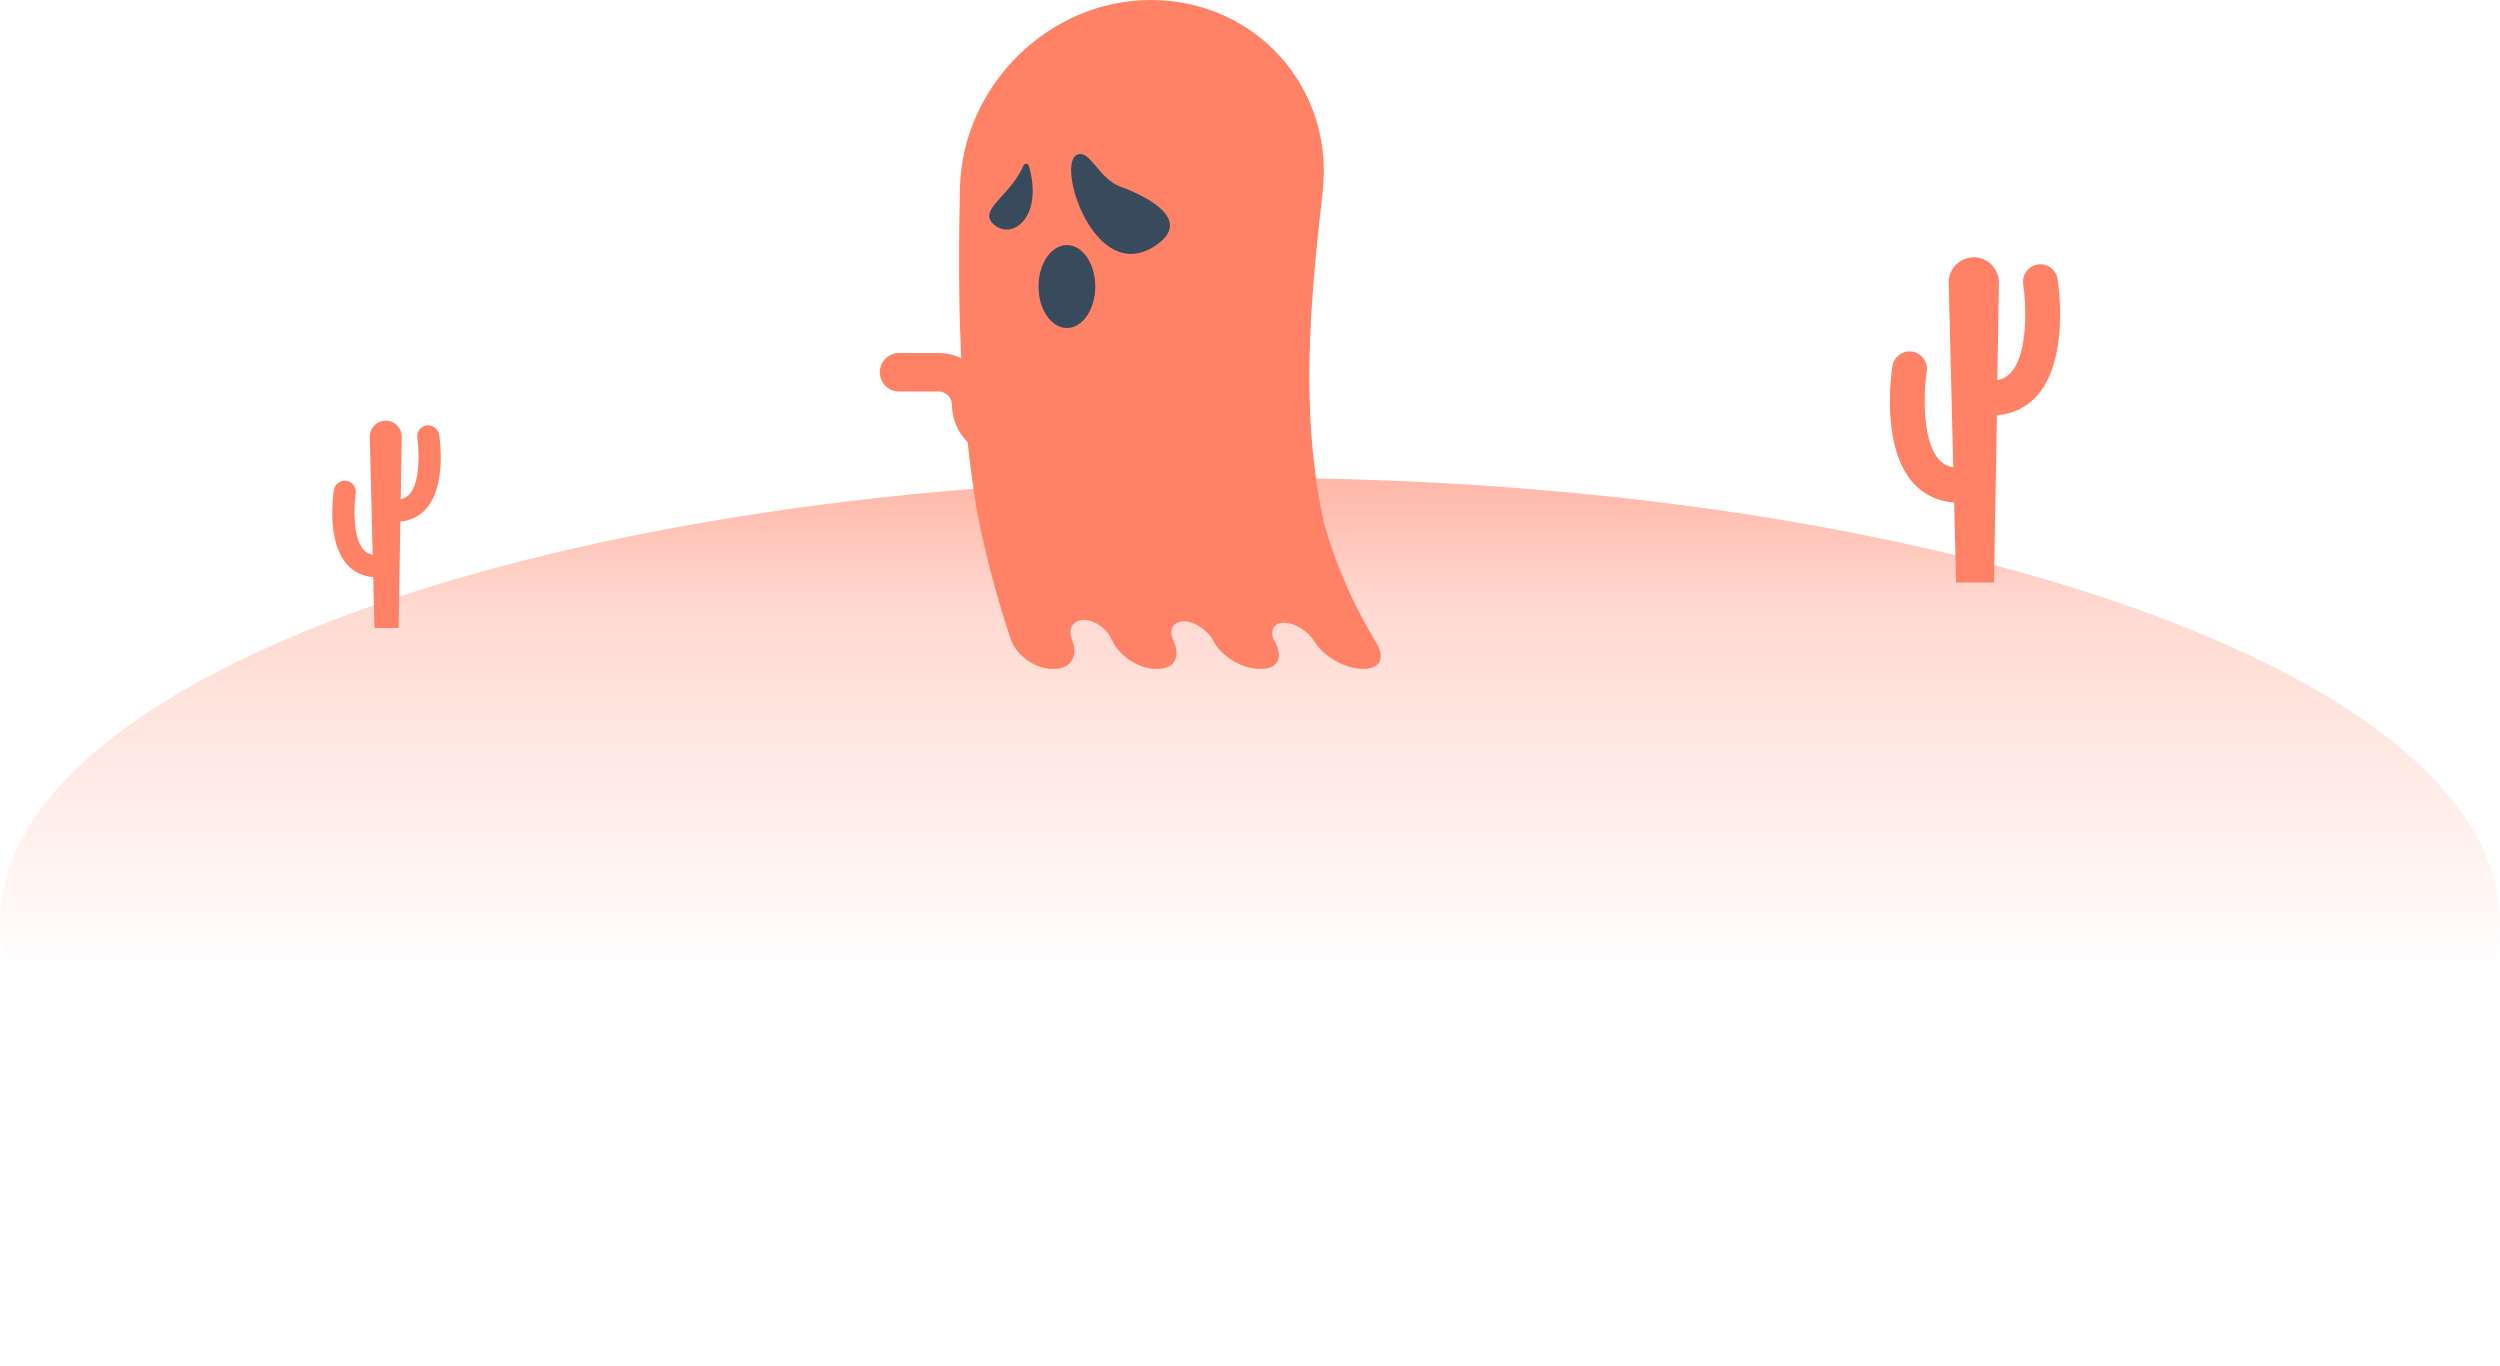 <svg width="183" height="100" viewBox="0 0 183 100" fill="none" xmlns="http://www.w3.org/2000/svg">
<g clip-path="url(#clip0_3019_17303)">
<path d="M150.616 20.423C150.563 20.088 150.381 19.788 150.108 19.589C149.836 19.389 149.496 19.307 149.162 19.359C148.829 19.411 148.53 19.595 148.331 19.868C148.133 20.142 148.05 20.483 148.102 20.818C148.284 22.007 148.525 25.729 147.237 27.227C146.975 27.544 146.609 27.755 146.205 27.824L146.321 20.731C146.328 20.483 146.286 20.237 146.196 20.006C146.106 19.776 145.971 19.566 145.799 19.389C145.627 19.211 145.421 19.071 145.193 18.975C144.966 18.88 144.722 18.831 144.475 18.832C144.228 18.833 143.985 18.884 143.758 18.982C143.531 19.079 143.327 19.222 143.156 19.401C142.985 19.579 142.852 19.791 142.765 20.022C142.677 20.253 142.637 20.5 142.646 20.748L142.979 34.204C142.558 34.145 142.175 33.931 141.904 33.603C140.622 32.105 140.846 28.383 141.036 27.194C141.089 26.859 141.006 26.518 140.808 26.245C140.609 25.971 140.311 25.788 139.978 25.736C139.645 25.684 139.305 25.766 139.032 25.965C138.76 26.165 138.578 26.465 138.525 26.799C138.434 27.385 137.698 32.599 139.97 35.262C140.352 35.712 140.821 36.078 141.35 36.339C141.878 36.6 142.454 36.749 143.042 36.778L143.186 42.636H145.961L146.173 30.395C146.75 30.36 147.314 30.208 147.831 29.949C148.348 29.689 148.807 29.328 149.181 28.886C151.441 26.21 150.707 20.998 150.616 20.423Z" fill="#ff8267"/>
<path d="M32.146 31.822C32.129 31.716 32.092 31.615 32.037 31.524C31.981 31.433 31.908 31.353 31.822 31.291C31.736 31.228 31.639 31.182 31.535 31.157C31.432 31.132 31.324 31.128 31.219 31.144C31.114 31.161 31.013 31.198 30.922 31.254C30.832 31.31 30.753 31.383 30.69 31.469C30.627 31.555 30.582 31.653 30.557 31.757C30.532 31.861 30.528 31.969 30.544 32.074C30.661 32.832 30.809 35.206 29.992 36.161C29.825 36.363 29.592 36.497 29.334 36.539L29.408 32.019C29.415 31.861 29.39 31.702 29.334 31.554C29.278 31.405 29.193 31.27 29.084 31.155C28.974 31.041 28.843 30.95 28.697 30.887C28.552 30.825 28.395 30.793 28.237 30.793C28.079 30.793 27.923 30.825 27.777 30.887C27.632 30.95 27.501 31.041 27.391 31.155C27.282 31.27 27.197 31.405 27.141 31.554C27.085 31.702 27.06 31.861 27.067 32.019L27.278 40.597C27.01 40.56 26.765 40.424 26.593 40.215C25.776 39.259 25.924 36.886 26.04 36.128C26.073 35.914 26.021 35.697 25.894 35.523C25.767 35.348 25.577 35.232 25.364 35.199C25.152 35.165 24.935 35.218 24.762 35.346C24.588 35.473 24.472 35.664 24.439 35.877C24.38 36.251 23.912 39.574 25.359 41.272C25.603 41.559 25.902 41.792 26.239 41.959C26.576 42.125 26.943 42.22 27.318 42.238L27.411 45.971H29.18L29.307 38.17C29.675 38.147 30.034 38.049 30.364 37.884C30.693 37.718 30.986 37.488 31.226 37.206C32.673 35.52 32.203 32.195 32.146 31.822Z" fill="#ff8267"/>
<path d="M91.499 100.001C142.032 100.001 182.998 85.446 182.998 67.491C182.998 49.536 142.032 34.98 91.499 34.98C40.965 34.98 0 49.536 0 67.491C0 85.446 40.965 100.001 91.499 100.001Z" fill="url(#paint0_linear_3019_17303)"/>
<path d="M75.97 33.43H73.463C72.461 33.428 71.5 33.028 70.791 32.316C70.082 31.605 69.684 30.64 69.683 29.634C69.682 29.375 69.579 29.127 69.397 28.945C69.215 28.762 68.967 28.659 68.71 28.659H65.807C65.434 28.659 65.077 28.511 64.814 28.247C64.55 27.982 64.402 27.623 64.402 27.25C64.402 26.876 64.55 26.517 64.814 26.253C65.077 25.988 65.434 25.84 65.807 25.84H68.71C69.712 25.84 70.674 26.24 71.383 26.952C72.092 27.663 72.491 28.628 72.492 29.634C72.492 29.893 72.594 30.141 72.776 30.324C72.959 30.507 73.205 30.61 73.463 30.611H75.97C76.343 30.611 76.7 30.759 76.963 31.024C77.227 31.288 77.375 31.646 77.375 32.02C77.375 32.394 77.227 32.753 76.963 33.017C76.7 33.282 76.343 33.43 75.97 33.43Z" fill="#ff8267"/>
<path d="M84.23 2.10305e-06C76.76 2.10305e-06 70.443 6.291 70.268 13.758C70.094 21.756 70.211 29.655 71.537 37.563C72.159 40.685 72.975 43.765 73.981 46.785C74.404 47.986 75.783 48.959 76.993 48.959H77.204C78.412 48.959 78.948 48.007 78.474 46.825C78.15 46.018 78.561 45.37 79.358 45.381C80.156 45.381 81.051 46.052 81.397 46.85C81.905 48.02 83.361 48.959 84.571 48.959H84.782C85.99 48.959 86.445 48.039 85.891 46.891C85.512 46.105 85.891 45.472 86.684 45.483C87.482 45.496 88.417 46.139 88.817 46.916C89.403 48.052 90.932 48.959 92.149 48.959H92.36C93.568 48.959 93.945 48.071 93.308 46.954C92.885 46.192 93.211 45.576 94.008 45.587C94.806 45.587 95.779 46.224 96.234 46.98C96.9 48.084 98.516 48.959 99.727 48.959H99.837C101.106 48.959 101.417 48.063 100.67 46.922C99.051 44.245 97.794 41.363 96.932 38.353C95.148 30.253 95.895 22.247 96.811 14.085C97.721 6.423 91.903 -0.004 84.23 2.10305e-06Z" fill="url(#paint2_linear_3019_17303)"/>
<path d="M72.898 16.549C74.214 17.482 76.361 15.828 75.316 12.144C75.305 12.101 75.281 12.062 75.247 12.034C75.213 12.005 75.171 11.988 75.127 11.985C75.083 11.982 75.039 11.992 75.001 12.016C74.963 12.039 74.934 12.073 74.916 12.114C73.965 14.407 71.329 15.437 72.898 16.549Z" fill="#374b5c"/>
<path d="M78.847 11.323C77.273 11.992 80.095 20.835 84.478 18.045C87.15 16.347 84.741 14.678 82.028 13.669C80.385 13.056 79.794 10.922 78.847 11.323Z" fill="#374b5c"/>
<path d="M78.097 24.01C79.244 24.01 80.174 22.651 80.174 20.974C80.174 19.297 79.244 17.938 78.097 17.938C76.95 17.938 76.019 19.297 76.019 20.974C76.019 22.651 76.95 24.01 78.097 24.01Z" fill="#374b5c"/>
<path d="M86.134 33.43H83.627C82.624 33.429 81.663 33.029 80.954 32.317C80.245 31.605 79.846 30.64 79.845 29.634C79.844 29.376 79.742 29.128 79.56 28.945C79.378 28.763 79.131 28.66 78.874 28.659H75.971C75.599 28.659 75.241 28.511 74.978 28.247C74.714 27.982 74.566 27.623 74.566 27.25C74.566 26.876 74.714 26.517 74.978 26.253C75.241 25.988 75.599 25.84 75.971 25.84H78.874C79.876 25.84 80.838 26.24 81.547 26.952C82.256 27.663 82.655 28.628 82.656 29.634C82.656 29.893 82.758 30.141 82.941 30.324C83.123 30.507 83.37 30.61 83.627 30.611H86.134C86.507 30.611 86.864 30.759 87.127 31.024C87.391 31.288 87.539 31.646 87.539 32.02C87.539 32.394 87.391 32.753 87.127 33.017C86.864 33.282 86.507 33.43 86.134 33.43Z" fill="#ff8267"/>
</g>
<defs>
<linearGradient id="paint0_linear_3019_17303" x1="91.499" y1="20.248" x2="91.499" y2="71.298" gradientUnits="userSpaceOnUse">
<stop stop-color="#ff8267"/>
<stop offset="0.48" stop-color="#ff8267" stop-opacity="0.3"/>
<stop offset="1" stop-color="#ff8267" stop-opacity="0"/>
</linearGradient>
<linearGradient id="paint1_linear_3019_17303" x1="65.672" y1="25.506" x2="70.948" y2="29.651" gradientUnits="userSpaceOnUse">
<stop stop-color="#ff8267"/>
<stop offset="0.19" stop-color="#4190F5"/>
<stop offset="0.71" stop-color="#2274DD"/>
<stop offset="1" stop-color="#176AD4"/>
</linearGradient>
<linearGradient id="paint2_linear_3019_17303" x1="43530.1" y1="41534" x2="50505.9" y2="47592.6" gradientUnits="userSpaceOnUse">
<stop stop-color="#ff8267"/>
<stop offset="0.19" stop-color="#5B82FF"/>
<stop offset="0.71" stop-color="#2178FA"/>
<stop offset="1" stop-color="#2054FF"/>
</linearGradient>
<clipPath id="clip0_3019_17303">
<rect width="183" height="100" fill="white"/>
</clipPath>
</defs>
</svg>
